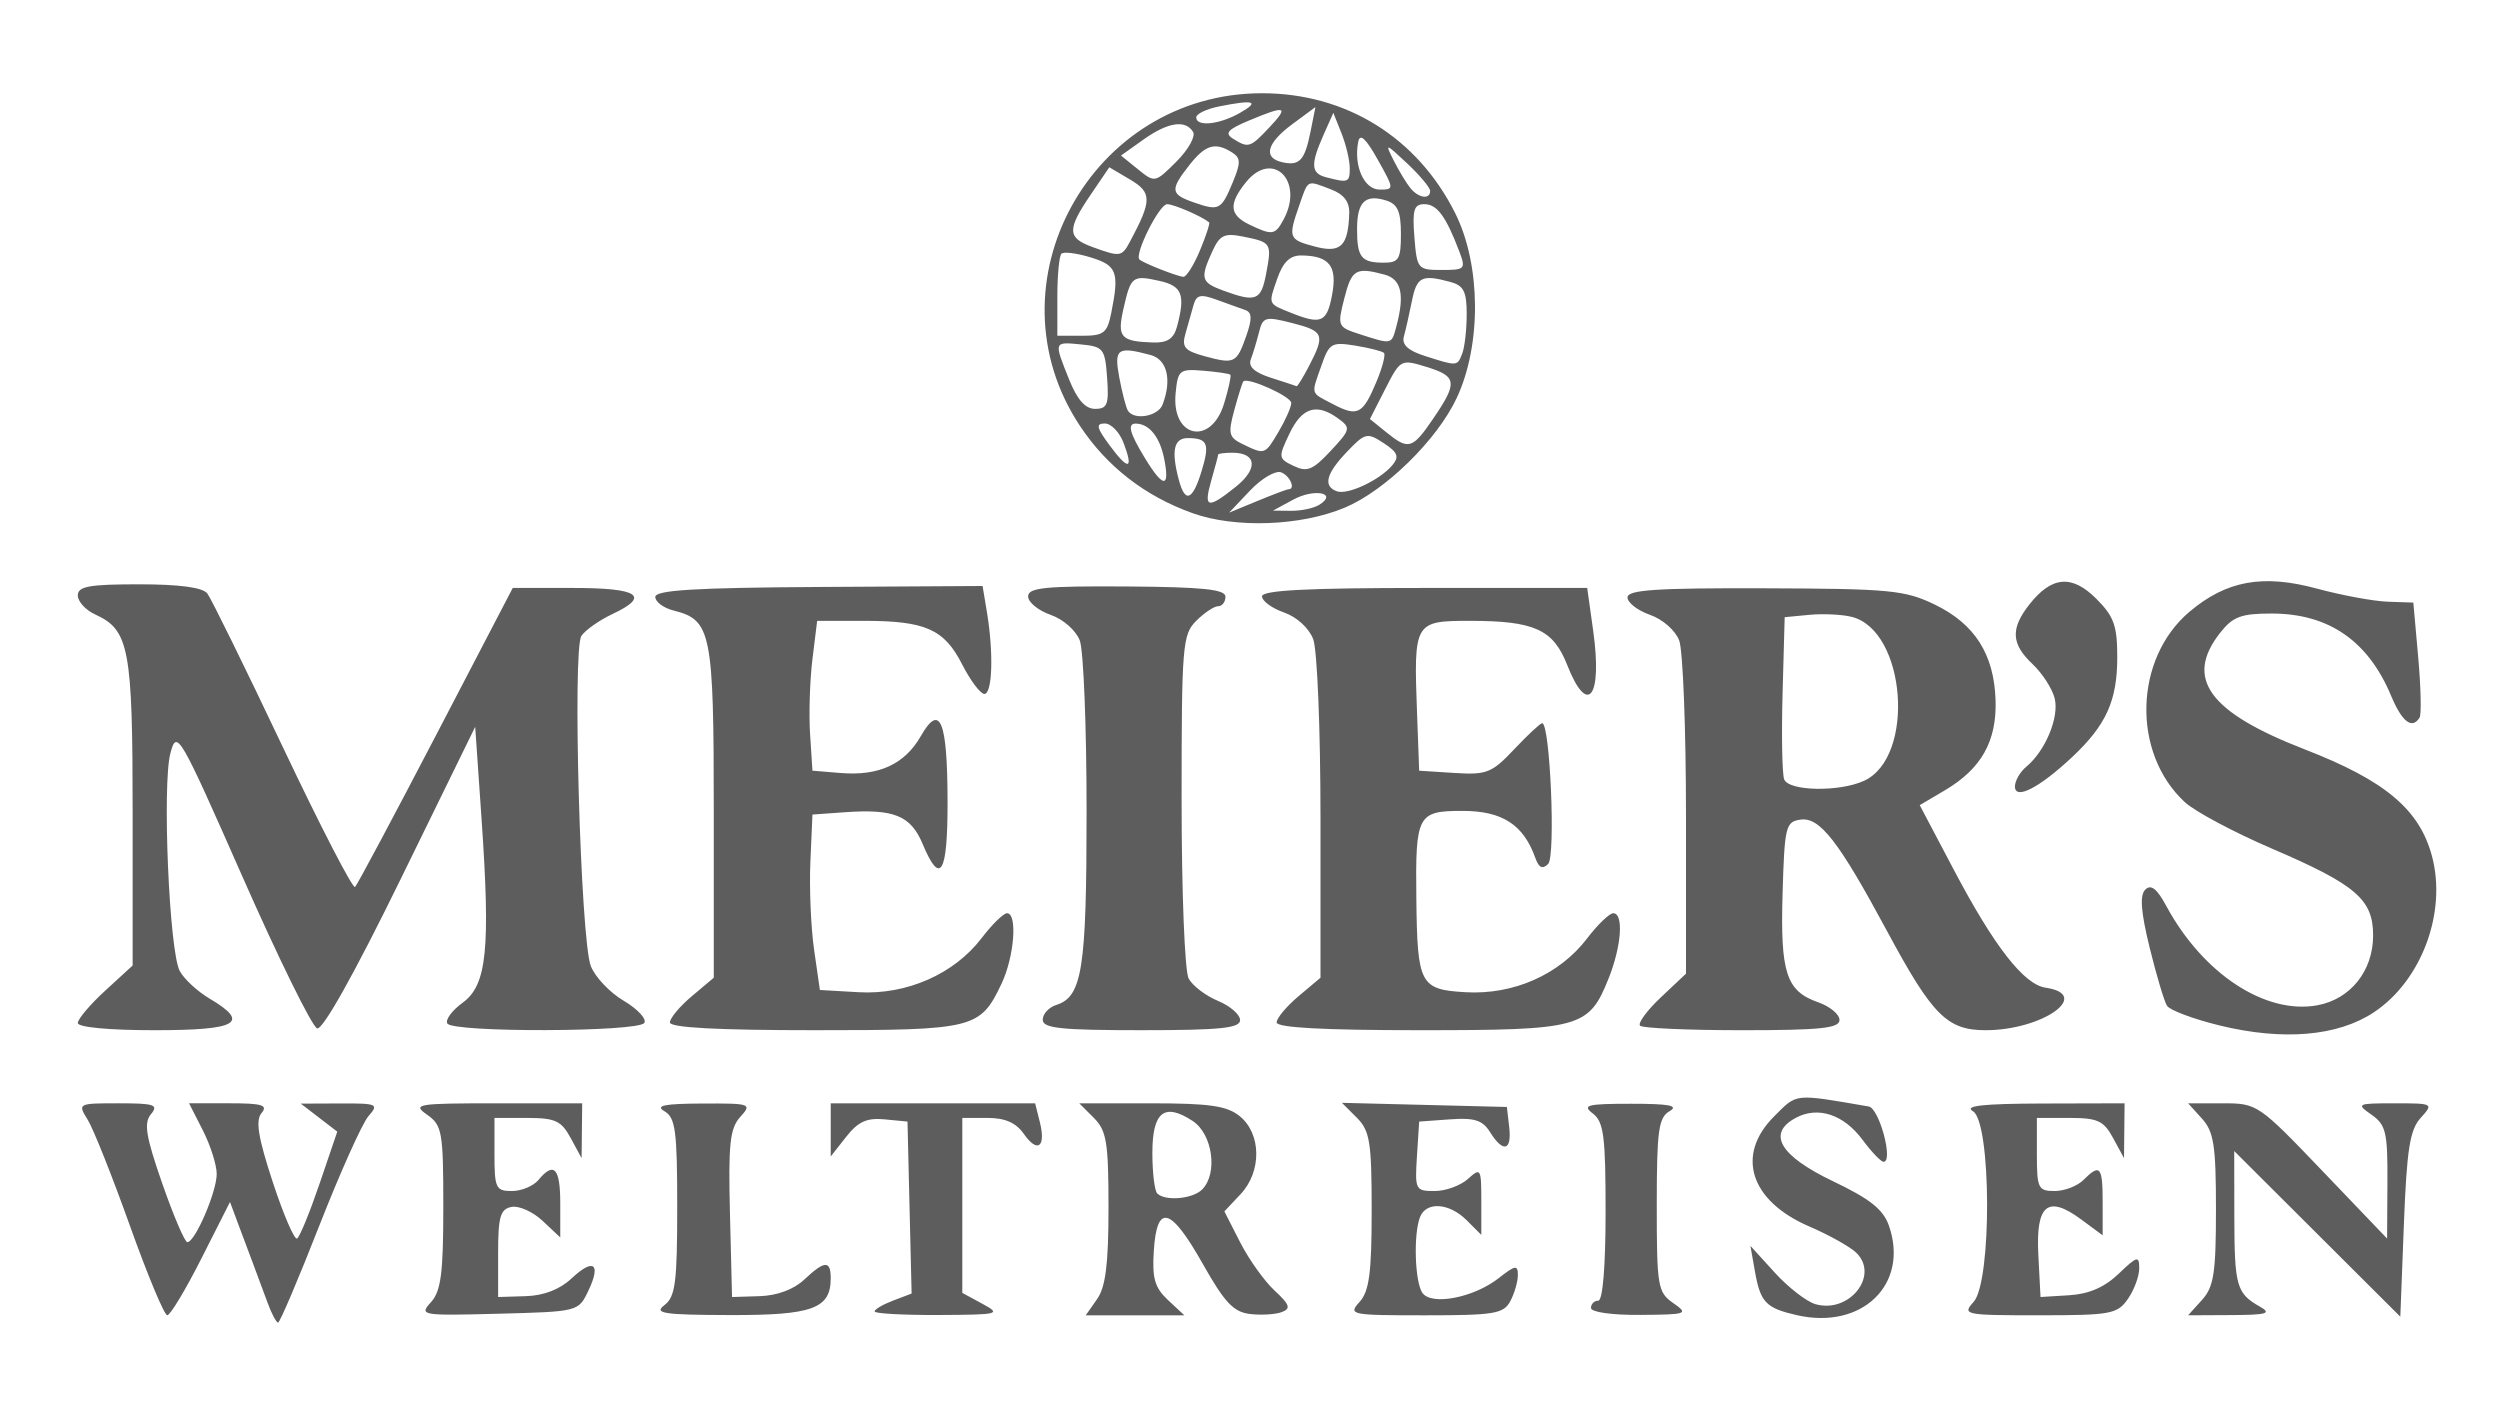 <?xml version="1.0" encoding="UTF-8" standalone="no"?>
<!-- Created with Inkscape (http://www.inkscape.org/) -->

<svg
   xmlns:dc="http://purl.org/dc/elements/1.1/"
   xmlns:cc="http://creativecommons.org/ns#"
   xmlns:rdf="http://www.w3.org/1999/02/22-rdf-syntax-ns#"
   xmlns:svg="http://www.w3.org/2000/svg"
   xmlns="http://www.w3.org/2000/svg"
   xmlns:sodipodi="http://sodipodi.sourceforge.net/DTD/sodipodi-0.dtd"
   xmlns:inkscape="http://www.inkscape.org/namespaces/inkscape"
   version="1.1"
   id="svg345"
   width="364.8"
   height="206.933"
   viewBox="0 0 364.8 206.933"
   sodipodi:docname="9024-2.svg"
   inkscape:version="0.92.2 2405546, 2018-03-11">
  <defs
     id="defs349" />
  <sodipodi:namedview
     pagecolor="#ffffff"
     bordercolor="#666666"
     borderopacity="1"
     objecttolerance="10"
     gridtolerance="10"
     guidetolerance="10"
     inkscape:pageopacity="0"
     inkscape:pageshadow="2"
     inkscape:window-width="1920"
     inkscape:window-height="983"
     id="namedview347"
     showgrid="false"
     inkscape:zoom="1.1404639"
     inkscape:cx="182.39999"
     inkscape:cy="103.46667"
     inkscape:window-x="1920"
     inkscape:window-y="27"
     inkscape:window-maximized="1"
     inkscape:current-layer="svg345" />
  <path
     style="fill:#5d5d5d;stroke-width:1.067"
     d="m 39.032,190.061 c -0.588,-1.613 -1.523,-4.133 -2.078,-5.6 -0.555,-1.467 -1.546,-4.107 -2.201,-5.867 l -1.192,-3.2 -4.183,8.267 c -2.301,4.547 -4.537,8.266 -4.97,8.264 -0.433,-0.001 -2.886,-5.881 -5.452,-13.067 -2.566,-7.185 -5.337,-14.144 -6.158,-15.464 -1.481,-2.382 -1.447,-2.4 4.529,-2.4 5.216,0 5.845,0.213 4.702,1.59 -1.069,1.288 -0.754,3.217 1.654,10.133 1.636,4.699 3.282,8.543 3.658,8.543 1.119,0 4.28,-7.344 4.28,-9.944 0,-1.323 -0.908,-4.186 -2.018,-6.364 l -2.018,-3.959 h 5.882 c 4.808,0 5.665,0.262 4.691,1.435 -0.897,1.081 -0.489,3.571 1.651,10.084 1.563,4.757 3.157,8.454 3.543,8.216 0.386,-0.238 1.863,-3.845 3.282,-8.014 l 2.581,-7.581 -2.664,-2.046 -2.664,-2.046 5.765,-0.024 c 5.407,-0.022 5.663,0.092 4.121,1.843 -0.905,1.027 -4.137,8.227 -7.183,16 -3.046,7.773 -5.752,14.133 -6.014,14.133 -0.262,0 -0.957,-1.32 -1.545,-2.933 z m 223.156,1.846 c -4.523,-1.036 -5.311,-1.862 -6.114,-6.412 l -0.653,-3.7 3.566,3.917 c 1.961,2.154 4.628,4.221 5.926,4.592 4.899,1.403 9.339,-4.125 5.997,-7.467 -0.873,-0.873 -3.973,-2.613 -6.891,-3.868 -8.638,-3.716 -10.789,-10.416 -5.153,-16.052 3.421,-3.421 2.767,-3.352 13.818,-1.46 1.542,0.264 3.639,8.071 2.168,8.071 -0.384,0 -1.758,-1.433 -3.053,-3.185 -2.751,-3.721 -6.506,-4.967 -9.745,-3.234 -4.268,2.284 -2.36,5.539 5.43,9.262 5.412,2.587 7.319,4.106 8.151,6.495 2.975,8.535 -3.921,15.222 -13.448,13.04 z M 62.887,190.015 c 1.461,-1.615 1.8,-4.218 1.8,-13.844 0,-11.042 -0.163,-11.969 -2.371,-13.516 -2.203,-1.543 -1.488,-1.66 10.133,-1.66 h 12.504 l -0.043,4 -0.043,4 -1.591,-2.933 c -1.37,-2.525 -2.255,-2.933 -6.357,-2.933 h -4.766 v 5.333 c 0,4.905 0.204,5.333 2.536,5.333 1.395,0 3.134,-0.72 3.864,-1.6 2.282,-2.75 3.2,-1.778 3.2,3.386 v 4.986 l -2.572,-2.416 c -1.414,-1.329 -3.454,-2.246 -4.533,-2.038 -1.644,0.317 -1.962,1.412 -1.962,6.763 v 6.385 l 4.048,-0.126 c 2.629,-0.082 4.964,-0.987 6.662,-2.582 3.228,-3.033 4.361,-2.185 2.441,1.827 -1.438,3.005 -1.479,3.015 -13.097,3.319 -11.313,0.296 -11.602,0.247 -9.855,-1.684 z m 34.066,0.428 c 1.597,-1.212 1.867,-3.282 1.867,-14.313 0,-11.157 -0.252,-13.043 -1.867,-13.983 -1.4,-0.815 -0.025,-1.095 5.499,-1.12 7.123,-0.031 7.306,0.033 5.564,1.958 -1.511,1.67 -1.753,3.948 -1.499,14.133 l 0.303,12.143 4.048,-0.126 c 2.529,-0.079 4.956,-0.979 6.469,-2.4 2.993,-2.812 3.883,-2.862 3.883,-0.217 0,4.446 -2.649,5.412 -14.743,5.376 -9.701,-0.029 -11.114,-0.244 -9.524,-1.451 z m 30.667,0.925 c 0,-0.308 1.215,-1.022 2.701,-1.587 l 2.701,-1.027 -0.301,-12.547 -0.301,-12.547 -3.343,-0.325 c -2.583,-0.251 -3.857,0.328 -5.6,2.544 l -2.257,2.869 v -3.877 -3.877 h 14.913 14.913 l 0.682,2.716 c 0.923,3.677 -0.322,4.614 -2.326,1.753 -1.145,-1.634 -2.739,-2.336 -5.309,-2.336 h -3.673 v 12.766 12.766 l 2.933,1.591 c 2.792,1.515 2.484,1.593 -6.4,1.634 -5.133,0.024 -9.333,-0.209 -9.333,-0.517 z m 32.473,-1.811 c 1.241,-1.772 1.66,-5.138 1.66,-13.333 0,-9.54 -0.277,-11.239 -2.133,-13.096 l -2.133,-2.133 h 10.549 c 8.475,0 11.004,0.369 12.864,1.875 3.166,2.563 3.232,8.075 0.138,11.369 l -2.376,2.529 2.303,4.515 c 1.267,2.483 3.524,5.646 5.015,7.028 2.227,2.064 2.418,2.626 1.066,3.145 -0.905,0.347 -2.986,0.476 -4.624,0.285 -2.416,-0.281 -3.717,-1.656 -6.889,-7.28 -4.716,-8.36 -6.719,-8.908 -7.168,-1.959 -0.26,4.03 0.132,5.397 2.068,7.2 l 2.389,2.226 h -7.195 -7.195 z M 175.407,173.581 c 2.341,-2.341 1.549,-8.095 -1.378,-10.013 -4.138,-2.712 -5.875,-1.328 -5.875,4.681 0,2.854 0.32,5.509 0.711,5.9 1.159,1.159 5.162,0.811 6.542,-0.569 z m 22.981,16.396 c 1.411,-1.559 1.765,-4.239 1.765,-13.333 0,-10.022 -0.259,-11.642 -2.169,-13.551 l -2.169,-2.169 12.035,0.302 12.035,0.302 0.338,2.933 c 0.399,3.471 -0.877,3.809 -2.794,0.741 -1.094,-1.752 -2.27,-2.127 -5.857,-1.867 l -4.487,0.326 -0.325,5.067 c -0.313,4.885 -0.221,5.067 2.583,5.067 1.599,0 3.786,-0.794 4.858,-1.765 1.863,-1.686 1.951,-1.543 1.951,3.2 v 4.965 l -2.133,-2.133 c -2.558,-2.558 -5.924,-2.778 -6.819,-0.446 -0.954,2.486 -0.757,9.289 0.319,10.987 1.248,1.971 7.502,0.79 11.192,-2.113 2.394,-1.883 2.775,-1.943 2.775,-0.435 0,0.961 -0.497,2.676 -1.104,3.811 -0.985,1.841 -2.324,2.063 -12.432,2.063 -10.907,0 -11.262,-0.072 -9.562,-1.951 z m 33.765,0.884 c 0,-0.587 0.48,-1.067 1.067,-1.067 0.653,0 1.067,-5.027 1.067,-12.949 0,-11.082 -0.269,-13.153 -1.867,-14.366 -1.609,-1.221 -0.834,-1.417 5.6,-1.418 5.581,-0.001 6.995,0.273 5.6,1.086 -1.611,0.938 -1.867,2.813 -1.867,13.704 0,11.877 0.141,12.715 2.4,14.291 2.286,1.594 2.057,1.677 -4.8,1.73 -4.126,0.032 -7.2,-0.399 -7.2,-1.011 z m 55.835,-0.884 c 2.684,-2.965 2.599,-26.258 -0.101,-27.831 -1.349,-0.786 1.459,-1.096 10.133,-1.12 l 12,-0.032 -0.043,4 -0.043,4 -1.591,-2.933 c -1.37,-2.525 -2.255,-2.933 -6.357,-2.933 h -4.766 v 5.333 c 0,4.936 0.193,5.333 2.59,5.333 1.425,0 3.31,-0.72 4.19,-1.6 2.44,-2.44 2.819,-2.005 2.819,3.232 v 4.832 l -3.123,-2.309 c -4.902,-3.624 -6.647,-2.185 -6.264,5.165 l 0.32,6.146 4.199,-0.258 c 2.868,-0.176 5.15,-1.169 7.2,-3.133 2.718,-2.604 3.001,-2.678 3.001,-0.78 0,1.153 -0.747,3.162 -1.66,4.466 -1.538,2.196 -2.492,2.371 -12.965,2.371 -10.884,0 -11.239,-0.072 -9.54,-1.951 z m 33.333,-0.295 c 1.721,-1.902 2.032,-3.925 2.032,-13.221 0,-9.297 -0.311,-11.32 -2.032,-13.221 l -2.032,-2.245 h 5.074 c 5.008,0 5.197,0.129 14.518,9.867 l 9.444,9.867 0.047,-8.206 c 0.042,-7.3 -0.215,-8.39 -2.324,-9.867 -2.271,-1.591 -2.13,-1.66 3.365,-1.66 5.667,0 5.713,0.026 3.807,2.131 -1.576,1.742 -2.024,4.589 -2.447,15.568 l -0.518,13.437 -12.119,-12.084 -12.119,-12.084 0.016,9.583 c 0.017,10.123 0.317,11.18 3.717,13.108 1.778,1.008 1.083,1.215 -4.165,1.242 l -6.299,0.032 2.032,-2.245 z m 2.565,-40.047 c -3.813,-0.931 -7.268,-2.224 -7.677,-2.872 -0.409,-0.648 -1.549,-4.467 -2.534,-8.486 -1.285,-5.243 -1.465,-7.634 -0.636,-8.462 0.828,-0.828 1.695,-0.154 3.068,2.389 5.349,9.908 14.494,15.903 22.087,14.479 4.808,-0.902 8.092,-5.033 8.092,-10.179 0,-5.265 -2.493,-7.403 -14.795,-12.686 -5.497,-2.361 -11.199,-5.402 -12.671,-6.758 -7.781,-7.169 -7.433,-20.974 0.703,-27.82 5.373,-4.521 10.675,-5.481 18.536,-3.357 3.645,0.985 8.308,1.848 10.361,1.918 l 3.733,0.127 0.712,7.978 c 0.391,4.388 0.483,8.348 0.204,8.8 -1.092,1.767 -2.559,0.65 -4.152,-3.163 -3.36,-8.042 -9.125,-12.015 -17.433,-12.015 -4.465,0 -5.66,0.447 -7.52,2.811 -5.238,6.659 -1.669,11.581 12.329,17.004 11.718,4.54 16.739,8.743 18.571,15.547 2.214,8.223 -1.497,18.212 -8.482,22.835 -5.279,3.494 -13.244,4.17 -22.495,1.911 z M 11.354,149.275 c 0,-0.579 1.8,-2.703 4,-4.721 l 4,-3.668 V 118.567 c 0,-23.963 -0.506,-26.645 -5.451,-28.898 -1.402,-0.639 -2.549,-1.892 -2.549,-2.784 0,-1.324 1.648,-1.623 8.936,-1.623 5.892,0 9.285,0.454 9.96,1.333 0.563,0.733 5.513,10.802 11,22.375 5.487,11.573 10.239,20.779 10.561,20.457 0.322,-0.322 5.63,-10.27 11.797,-22.108 L 74.82,85.794 h 8.8 c 9.57,0 11.34,1.166 5.767,3.797 -1.938,0.915 -3.986,2.355 -4.55,3.2 -1.331,1.993 -0.13,44.247 1.369,48.164 0.609,1.592 2.765,3.873 4.79,5.068 2.025,1.195 3.386,2.652 3.024,3.238 -0.832,1.346 -27.913,1.433 -28.742,0.092 -0.331,-0.536 0.675,-1.904 2.236,-3.041 3.535,-2.575 4.068,-7.798 2.746,-26.919 l -0.921,-13.333 -10.874,22.217 c -6.774,13.84 -11.371,22.054 -12.193,21.783 C 45.547,149.823 40.651,139.876 35.392,127.956 26.144,106.993 25.8,106.403 24.867,109.906 c -1.214,4.559 -0.172,28.914 1.359,31.775 0.628,1.174 2.579,2.983 4.335,4.021 6.014,3.553 4.156,4.626 -8.008,4.626 -6.654,0 -11.2,-0.427 -11.2,-1.052 z m 86.4,-0.083 c 0,-0.625 1.44,-2.347 3.2,-3.828 l 3.2,-2.693 v -24.201 c 0,-26.224 -0.352,-27.997 -5.842,-29.374 -1.48,-0.372 -2.691,-1.266 -2.691,-1.989 7.52e-4,-0.996 5.763,-1.348 23.88,-1.456 l 23.879,-0.143 0.641,3.876 c 0.978,5.912 0.787,11.876 -0.38,11.876 -0.575,0 -2.034,-1.939 -3.244,-4.31 -2.63,-5.155 -5.348,-6.357 -14.371,-6.357 h -6.787 l -0.689,5.6 c -0.379,3.08 -0.534,8 -0.343,10.933 l 0.346,5.333 4.137,0.339 c 5.553,0.455 9.329,-1.283 11.668,-5.374 2.82,-4.93 3.892,-2.307 3.911,9.568 0.017,10.526 -1.053,12.345 -3.632,6.171 -1.738,-4.16 -4.177,-5.155 -11.37,-4.641 l -4.714,0.337 -0.303,6.933 c -0.167,3.813 0.078,9.573 0.543,12.8 l 0.846,5.867 5.666,0.325 c 6.998,0.401 13.934,-2.654 17.936,-7.901 1.52,-1.993 3.187,-3.624 3.704,-3.624 1.555,0 1.06,6.358 -0.799,10.276 -3.124,6.583 -3.96,6.791 -27.298,6.791 -14.206,0 -21.096,-0.371 -21.096,-1.136 z m 54.4,-0.393 c 0,-0.84 0.887,-1.81 1.971,-2.154 3.802,-1.207 4.429,-5.208 4.429,-28.299 0,-12.254 -0.446,-23.453 -0.991,-24.886 -0.558,-1.468 -2.42,-3.104 -4.267,-3.747 -1.802,-0.628 -3.276,-1.837 -3.276,-2.687 0,-1.277 2.495,-1.528 14.4,-1.447 11.08,0.075 14.4,0.419 14.4,1.489 0,0.765 -0.48,1.392 -1.067,1.392 -0.587,0 -2.027,0.96 -3.2,2.133 -2.007,2.007 -2.133,3.556 -2.133,26.203 0,13.369 0.456,24.922 1.026,25.987 0.564,1.054 2.484,2.521 4.267,3.259 1.782,0.738 3.241,2.004 3.241,2.813 0,1.177 -2.874,1.471 -14.4,1.471 -11.788,0 -14.4,-0.277 -14.4,-1.528 z m 34.133,0.393 c 0,-0.625 1.44,-2.347 3.2,-3.828 l 3.2,-2.693 V 119.369 c 0,-12.864 -0.475,-24.552 -1.061,-26.092 -0.619,-1.629 -2.394,-3.254 -4.267,-3.907 -1.763,-0.615 -3.206,-1.671 -3.205,-2.347 6.7e-4,-0.891 6.532,-1.229 23.726,-1.229 h 23.725 l 0.874,6.256 c 1.364,9.761 -0.81,12.588 -3.809,4.951 -2.027,-5.159 -4.786,-6.407 -14.166,-6.407 -8.126,0 -8.222,0.166 -7.734,13.337 l 0.316,8.53 5.149,0.328 c 4.71,0.3 5.454,0.005 8.728,-3.467 1.969,-2.087 3.801,-3.795 4.071,-3.795 1.159,0 1.985,19.426 0.874,20.538 -0.825,0.825 -1.359,0.572 -1.88,-0.893 -1.722,-4.842 -4.825,-6.845 -10.604,-6.845 -6.602,0 -6.891,0.549 -6.751,12.8 0.144,12.537 0.532,13.274 7.198,13.658 6.978,0.403 13.693,-2.571 17.716,-7.845 1.544,-2.024 3.262,-3.68 3.819,-3.68 1.549,0 1.206,4.805 -0.678,9.515 -2.892,7.229 -4.072,7.552 -27.605,7.552 -14.023,0 -20.838,-0.371 -20.838,-1.136 z m 53.032,0.479 c -0.361,-0.361 0.999,-2.218 3.022,-4.126 l 3.679,-3.469 v -23.005 c 0,-12.653 -0.446,-24.177 -0.991,-25.61 -0.558,-1.468 -2.42,-3.104 -4.267,-3.747 -1.802,-0.628 -3.276,-1.771 -3.276,-2.539 0,-1.105 4.195,-1.383 20.032,-1.331 18.31,0.061 20.444,0.266 24.823,2.386 5.828,2.821 8.643,7.258 8.853,13.957 0.188,5.97 -2.081,9.998 -7.4,13.136 l -3.668,2.164 4.982,9.449 c 5.885,11.161 10.212,16.72 13.379,17.187 6.88,1.013 -0.44,6.205 -8.749,6.205 -5.612,0 -7.767,-2.166 -14.367,-14.437 -7.074,-13.153 -9.824,-16.694 -12.653,-16.29 -2.15,0.306 -2.319,1.002 -2.604,10.726 -0.342,11.64 0.524,14.298 5.188,15.924 1.715,0.598 3.117,1.76 3.117,2.582 0,1.208 -2.732,1.496 -14.222,1.496 -7.822,0 -14.518,-0.295 -14.879,-0.656 z m 32.666,-35.728 c 7.551,-3.44 6.171,-21.935 -1.785,-23.932 -1.404,-0.352 -4.179,-0.485 -6.166,-0.295 l -3.614,0.345 -0.306,11.128 c -0.168,6.12 -0.064,11.76 0.233,12.533 0.664,1.732 8.017,1.871 11.638,0.221 z m 22.034,0.819 c 0,-0.829 0.752,-2.131 1.67,-2.893 2.778,-2.306 4.816,-7.225 4.129,-9.965 -0.355,-1.416 -1.806,-3.664 -3.223,-4.995 -3.128,-2.938 -3.248,-5.174 -0.469,-8.707 3.257,-4.141 6.207,-4.391 9.77,-0.828 2.569,2.569 3.056,3.928 3.056,8.524 0,6.339 -1.612,9.909 -6.576,14.568 -4.791,4.496 -8.358,6.329 -8.358,4.296 z M 174.012,74.879 c -6.947,-2.49 -12.486,-6.787 -16.437,-12.752 -13.688,-20.665 1.571,-48.521 26.578,-48.521 12.28,0 22.694,6.474 28.206,17.533 3.749,7.524 3.841,19.163 0.212,26.922 -2.869,6.134 -10.423,13.536 -16.346,16.017 -6.424,2.691 -15.98,3.035 -22.214,0.801 z m 14.005,-3.484 c 1.079,0 0.22,-1.975 -1.074,-2.472 -0.813,-0.312 -2.853,0.884 -4.533,2.658 l -3.056,3.225 4.13,-1.706 c 2.272,-0.938 4.312,-1.706 4.533,-1.706 z m 4.517,2.25 c 2.729,-1.729 -0.755,-2.404 -3.822,-0.74 l -2.959,1.605 2.667,0.026 c 1.467,0.015 3.318,-0.386 4.114,-0.891 z m -12.208,-2.612 c 3.293,-2.635 3.057,-4.971 -0.502,-4.971 -1.139,0 -2.07,0.123 -2.07,0.274 0,0.151 -0.447,1.831 -0.992,3.733 -1.179,4.11 -0.572,4.274 3.564,0.964 z m -5.003,-2.245 c 1.241,-4.044 0.903,-4.86 -2.014,-4.86 -2.036,0 -2.427,1.866 -1.283,6.133 0.911,3.398 1.992,2.981 3.297,-1.274 z m 27.86,-0.921 c 1.027,-1.238 0.78,-1.859 -1.274,-3.205 -2.411,-1.58 -2.699,-1.512 -5.352,1.257 -3.065,3.199 -3.533,5.038 -1.47,5.774 1.586,0.566 6.3,-1.662 8.096,-3.826 z m -33.312,-0.952 c -0.632,-3.158 -2.169,-5.064 -4.117,-5.103 -1.292,-0.026 -0.93,1.358 1.322,5.05 2.679,4.394 3.668,4.413 2.796,0.053 z m 25.422,-5.83 c -3.159,-2.31 -5.3,-1.655 -7.13,2.182 -1.66,3.481 -1.639,3.644 0.602,4.719 1.966,0.943 2.793,0.609 5.398,-2.182 2.916,-3.125 2.975,-3.37 1.129,-4.719 z m -31.349,3.525 c -0.589,-1.548 -1.816,-2.815 -2.728,-2.815 -1.344,0 -1.212,0.604 0.698,3.187 2.757,3.73 3.536,3.587 2.031,-0.372 z m 22.647,-1.646 c 1.006,-1.704 1.83,-3.577 1.83,-4.162 0,-0.95 -6.378,-3.817 -6.995,-3.145 -0.137,0.149 -0.727,2.022 -1.31,4.161 -0.949,3.475 -0.819,4.007 1.222,4.994 3.242,1.569 3.233,1.573 5.253,-1.848 z m 22.592,-1.95 c 3.549,-5.223 3.425,-6.107 -1.054,-7.481 -3.717,-1.141 -3.783,-1.106 -5.994,3.228 l -2.235,4.382 2.379,1.926 c 3.274,2.651 3.816,2.49 6.904,-2.055 z m -30.575,-2.098 c 0.666,-2.17 1.081,-4.075 0.923,-4.234 -0.159,-0.159 -1.943,-0.423 -3.965,-0.588 -3.472,-0.283 -3.696,-0.097 -4.023,3.322 -0.618,6.472 5.163,7.698 7.066,1.499 z m -8.967,0.125 c 1.39,-3.624 0.672,-6.591 -1.753,-7.24 -4.854,-1.301 -5.354,-0.937 -4.555,3.32 0.412,2.196 0.974,4.356 1.248,4.8 0.899,1.455 4.397,0.847 5.059,-0.879 z m 31.219,-3.358 c 0.855,-2.045 1.345,-3.927 1.09,-4.182 -0.255,-0.255 -2.138,-0.735 -4.184,-1.067 -3.45,-0.56 -3.809,-0.351 -4.932,2.871 -1.536,4.407 -1.687,3.906 1.718,5.69 3.555,1.863 4.313,1.465 6.309,-3.312 z m -39.31,-0.554 c -0.308,-4.255 -0.541,-4.554 -3.795,-4.868 -4.023,-0.388 -3.99,-0.484 -1.751,5.113 1.181,2.953 2.363,4.288 3.795,4.288 1.786,0 2.033,-0.639 1.751,-4.533 z m 29.511,-1.814 c 2.324,-4.494 2.113,-5.003 -2.557,-6.189 -3.885,-0.986 -4.228,-0.888 -4.795,1.371 -0.336,1.338 -0.875,3.122 -1.198,3.964 -0.397,1.035 0.552,1.895 2.929,2.657 1.934,0.619 3.624,1.175 3.755,1.235 0.132,0.06 0.972,-1.307 1.867,-3.038 z m -9.183,-4.366 c 0.851,-2.442 0.811,-3.363 -0.162,-3.704 -0.712,-0.249 -2.589,-0.926 -4.171,-1.504 -2.362,-0.863 -2.967,-0.725 -3.382,0.768 -0.278,1 -0.809,2.878 -1.181,4.173 -0.57,1.986 -0.124,2.504 2.849,3.31 4.322,1.172 4.632,1.016 6.047,-3.044 z m 31.496,2.626 c 0.356,-0.928 0.647,-3.512 0.647,-5.742 0,-3.304 -0.445,-4.174 -2.4,-4.698 -4.166,-1.116 -4.88,-0.76 -5.595,2.794 -0.384,1.907 -0.911,4.235 -1.172,5.173 -0.329,1.182 0.596,2.05 3.013,2.824 4.807,1.541 4.78,1.543 5.507,-0.351 z m -41.625,-3.913 c 1.252,-4.672 0.756,-5.945 -2.604,-6.683 -3.915,-0.86 -4.137,-0.684 -5.227,4.151 -0.924,4.098 -0.375,4.706 4.379,4.848 2.05,0.061 2.983,-0.564 3.452,-2.316 z m 32,0 c 1.256,-4.686 0.745,-6.932 -1.728,-7.594 -4.185,-1.121 -4.783,-0.766 -5.861,3.481 -1.029,4.056 -0.976,4.178 2.27,5.224 4.705,1.516 4.609,1.536 5.319,-1.111 z m -41.594,-2 c 1.195,-5.974 0.843,-6.921 -3.007,-8.103 -2.021,-0.62 -3.941,-0.861 -4.267,-0.535 -0.326,0.326 -0.593,3.153 -0.593,6.282 v 5.689 h 3.6 c 3.179,0 3.678,-0.39 4.267,-3.333 z m 32.226,-2.65 c 0.787,-4.196 -0.402,-5.704 -4.521,-5.734 -1.625,-0.012 -2.639,0.969 -3.471,3.357 -1.34,3.844 -1.42,3.648 2.073,5.043 4.339,1.732 5.165,1.36 5.92,-2.666 z m -9.613,-3.133 c 0.828,-4.416 0.756,-4.53 -3.412,-5.363 -2.697,-0.539 -3.37,-0.211 -4.456,2.172 -1.809,3.969 -1.647,4.528 1.654,5.734 4.747,1.734 5.466,1.439 6.213,-2.543 z m -9.68,-3.314 c 0.896,-2.143 1.502,-3.998 1.348,-4.122 -1.133,-0.909 -5.16,-2.647 -6.132,-2.647 -1.141,0 -4.8,7.305 -4.039,8.065 0.5,0.5 5.432,2.449 6.409,2.534 0.432,0.037 1.518,-1.686 2.414,-3.829 z m 37.84,0.092 c -1.941,-5.105 -3.243,-6.862 -5.085,-6.862 -1.522,0 -1.771,0.822 -1.455,4.8 0.371,4.665 0.483,4.8 3.981,4.8 3.424,0 3.549,-0.134 2.558,-2.738 z m -8.506,-2.523 c 0,-3.252 -0.477,-4.346 -2.124,-4.869 -3.077,-0.976 -4.276,0.188 -4.276,4.149 0,4.151 0.608,4.915 3.911,4.915 2.185,0 2.489,-0.511 2.489,-4.195 z m -39.505,1.067 c 3.184,-5.95 3.185,-7.11 0.002,-8.99 l -3.05,-1.802 -2.723,4.008 c -3.453,5.081 -3.42,6.28 0.21,7.606 4.132,1.509 4.33,1.48 5.562,-0.822 z m 31.963,-4.098 c 0.051,-1.661 -0.788,-2.755 -2.661,-3.467 -3.591,-1.365 -3.289,-1.516 -4.626,2.319 -1.66,4.761 -1.565,5.009 2.296,6.028 3.761,0.993 4.843,-0.065 4.992,-4.88 z m -9.563,0.897 c 3.013,-5.629 -1.624,-10.202 -5.496,-5.421 -2.56,3.162 -2.438,4.781 0.467,6.182 3.372,1.626 3.785,1.564 5.029,-0.761 z m -7.398,-5.479 c 1.151,-2.779 1.13,-3.477 -0.128,-4.273 -2.463,-1.559 -3.893,-1.14 -6.226,1.826 -2.876,3.656 -2.794,4.277 0.723,5.49 3.619,1.248 3.922,1.084 5.631,-3.043 z m 28.769,1.342 c 0,-0.477 -1.502,-2.277 -3.338,-4 -3.205,-3.008 -3.285,-3.027 -1.992,-0.466 0.741,1.467 1.822,3.267 2.402,4 1.191,1.504 2.928,1.78 2.928,0.466 z m -7.665,-4.6 c -1.728,-3.08 -2.577,-3.855 -2.829,-2.582 -0.698,3.511 0.852,6.982 3.116,6.982 2.151,0 2.147,-0.061 -0.287,-4.4 z m -26.932,-4.02 c -1.121,-1.813 -3.681,-1.412 -7.261,1.137 l -3.254,2.317 2.478,2.007 c 2.46,1.992 2.502,1.983 5.622,-1.137 1.729,-1.729 2.816,-3.675 2.415,-4.324 z m 22.863,5.29 c 0,-1.135 -0.539,-3.415 -1.197,-5.067 l -1.197,-3.003 -1.421,3.2 c -1.925,4.334 -1.852,5.623 0.349,6.198 3.265,0.853 3.467,0.776 3.467,-1.329 z m -5.723,-5.323 0.717,-3.586 -3.364,2.487 c -3.745,2.769 -4.322,4.91 -1.497,5.557 2.533,0.58 3.302,-0.248 4.144,-4.457 z m -6.011,-0.614 c 2.916,-3.104 2.439,-3.269 -2.95,-1.017 -3.118,1.303 -3.615,1.86 -2.366,2.65 2.249,1.422 2.525,1.337 5.316,-1.633 z m -4.267,-2.133 c 2.931,-1.676 2.025,-1.952 -3.067,-0.933 -1.833,0.367 -3.333,1.087 -3.333,1.6 0,1.406 3.392,1.053 6.4,-0.667 z"
     id="path474"
     inkscape:connector-curvature="0" />
</svg>

